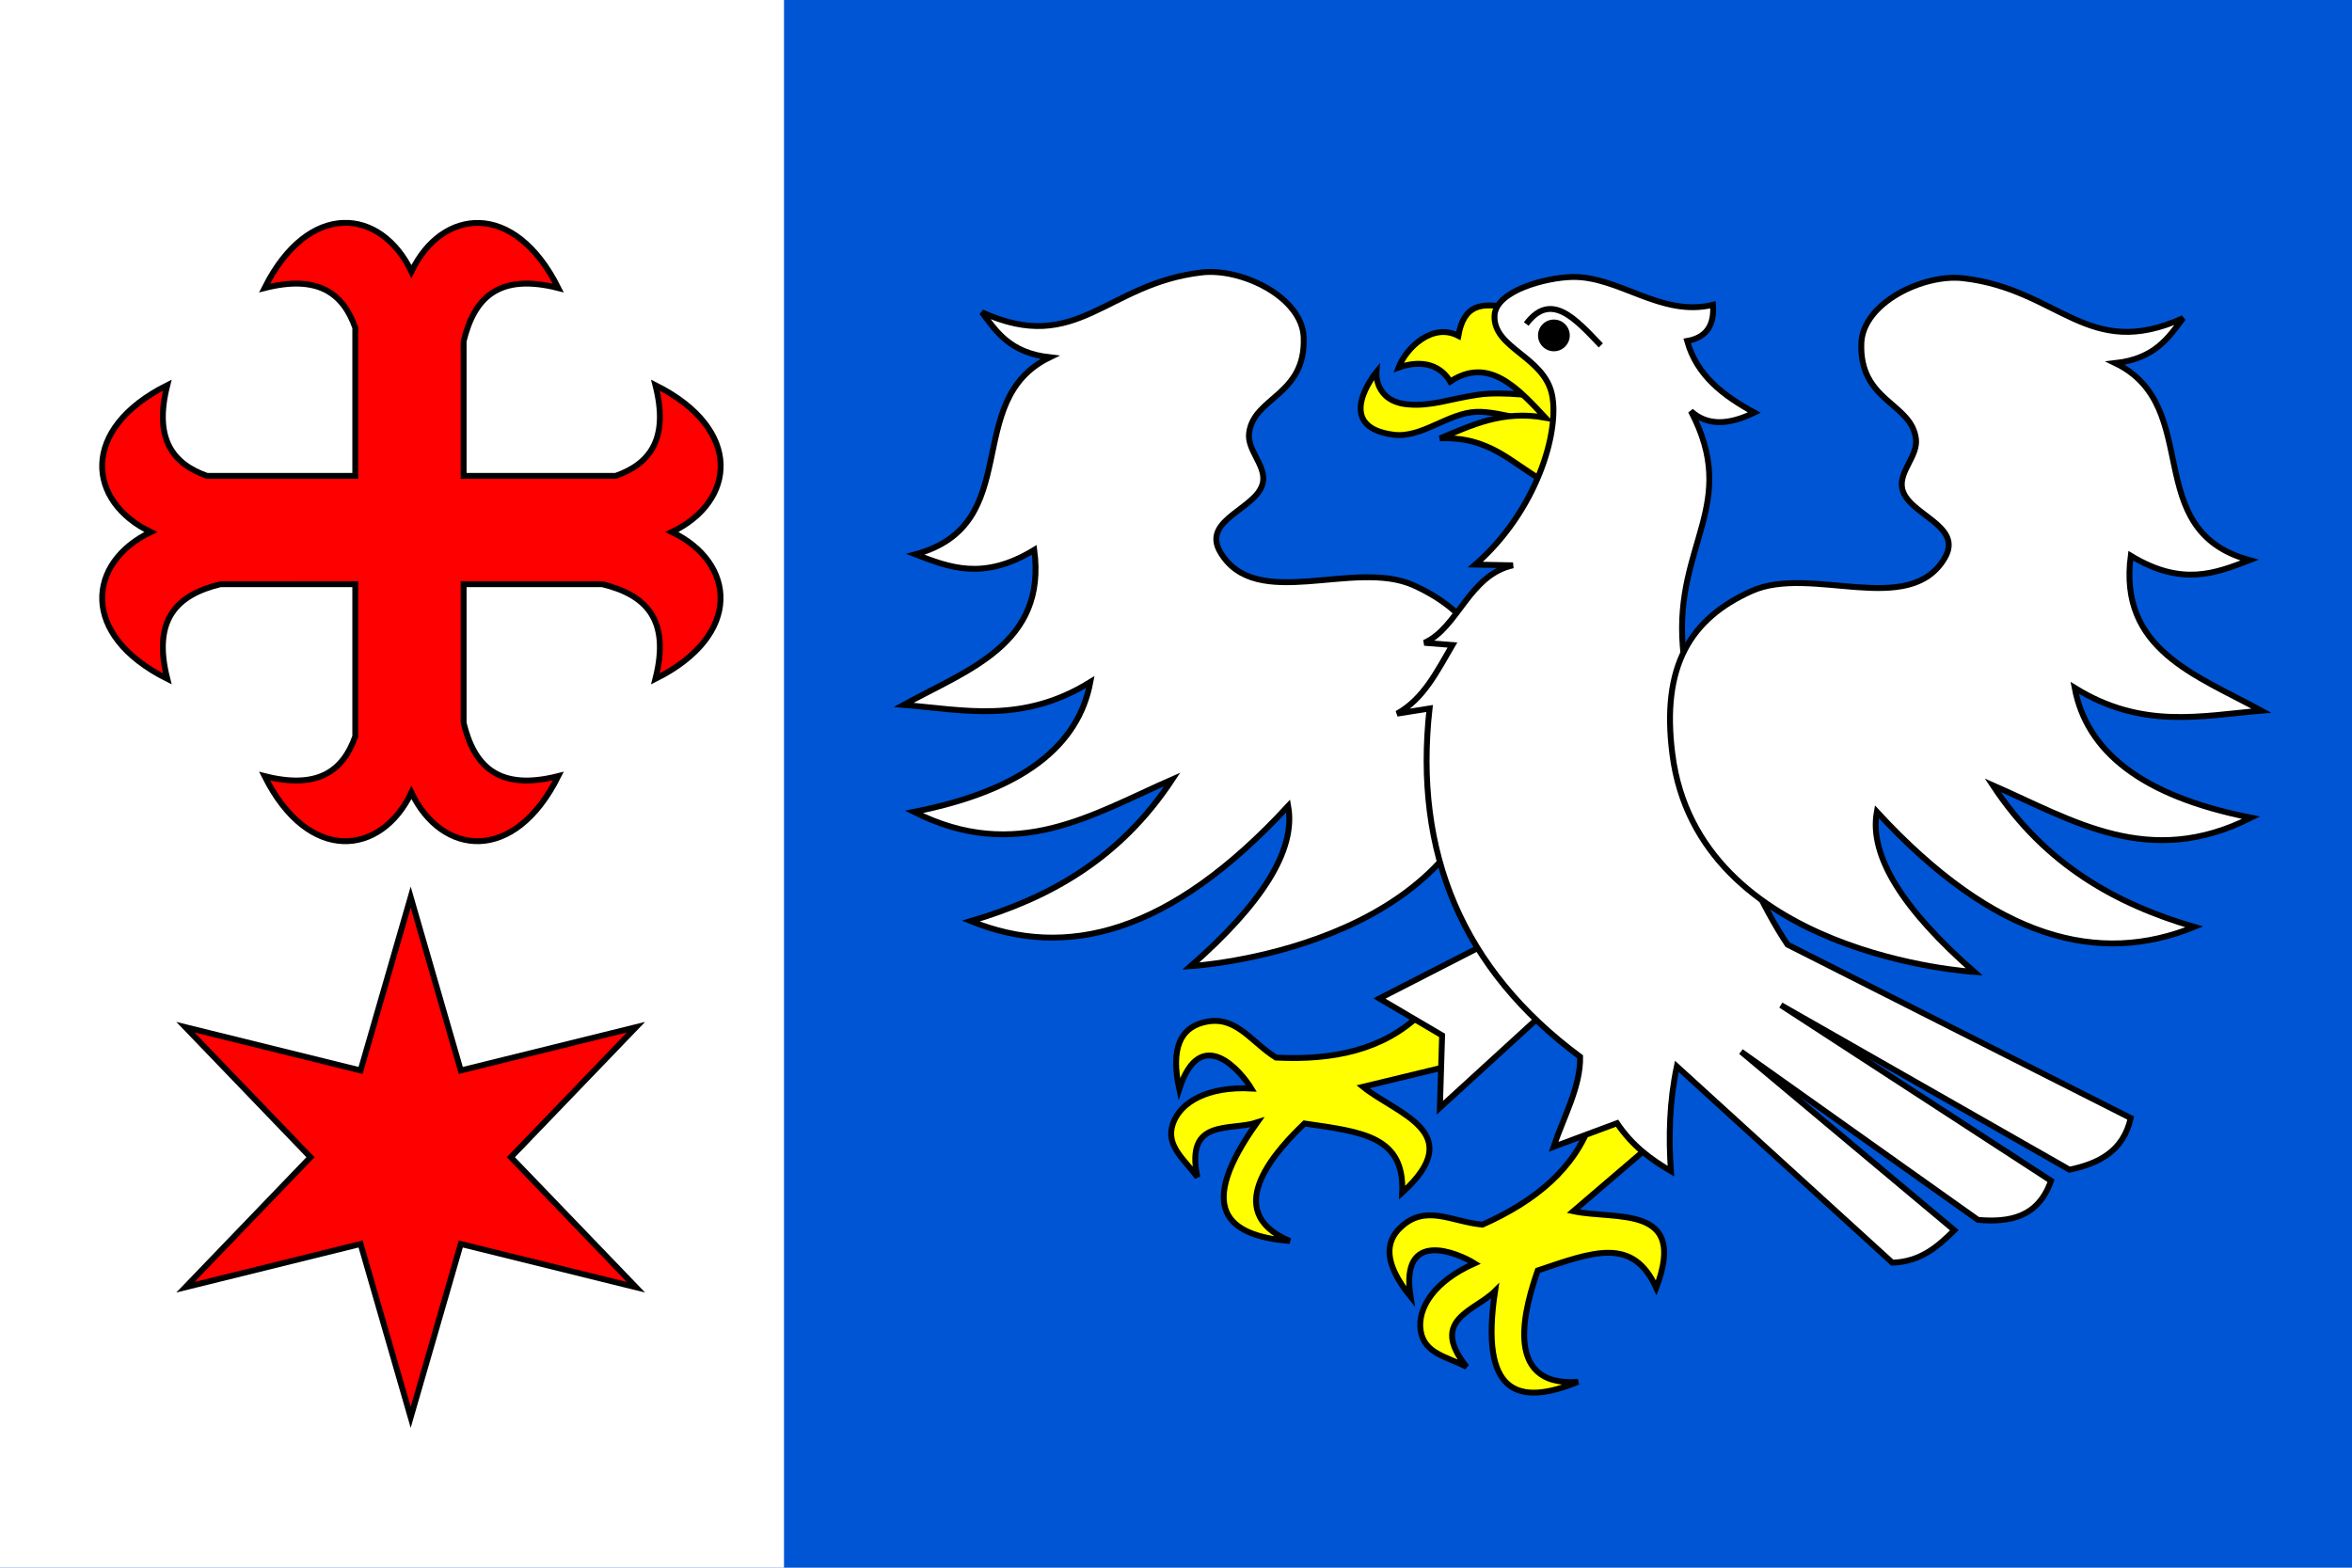 <svg xmlns="http://www.w3.org/2000/svg" width="600" height="400"><path style="fill:#fff;fill-opacity:1;stroke:none" d="M0 652.362h600v400H0z" transform="translate(0 -652.362)"/><path style="fill:#0055d4;fill-opacity:1;stroke:none" d="M0 652.362h600v400H0v-400z" transform="translate(0 -652.362)"/><path style="fill:#fff;fill-opacity:1;stroke:none" d="M0 652.362h200v400H0v-400z" transform="translate(0 -652.362)"/><path style="fill:#fff;stroke:#000;stroke-width:1.5;stroke-linecap:butt;stroke-linejoin:miter;stroke-miterlimit:4;stroke-opacity:1;stroke-dasharray:none" d="M380.774 843.322c2.888-22.606-4.63-34.607-20.147-41.613-15.206-6.865-40.265 6.977-49.332-8.473-5.006-8.529 10.012-11.095 10.921-18.076.55-4.214-4.072-8.017-3.578-12.238 1.092-9.325 14.497-9.528 13.934-24.478-.386-10.265-15.779-17.744-25.984-16.57-24.558 2.825-31.697 21.255-56.11 10.168 3.789 5.05 7.2 10.332 17.322 11.486-22.78 11.042-6.04 42.599-34.269 50.273 8.656 3.327 17.254 6.801 30.315-1.13 3.163 23.973-16.785 30.47-33.328 39.542 15.364 1.276 30.357 4.87 47.638-5.837-3.034 16.072-16.873 27.606-45.002 33.139 26.137 13.219 45.538.622 65.902-8.285-13.415 20.347-31.49 30.301-51.403 36.152 24.217 9.84 50.73 3.41 80.965-29.374 2.054 11.294-6.828 25.048-24.855 40.86 0 0 70.434-4.066 77.011-55.546z" transform="translate(0 -652.362)"/><path style="fill:#ff0;stroke:#000;stroke-width:1.5;stroke-linecap:butt;stroke-linejoin:miter;stroke-miterlimit:4;stroke-opacity:1;stroke-dasharray:none" d="m372.716 923.615-25.011 6.047c8.675 7.024 26.968 11.564 10 27.022.637-14.402-10.085-15.496-24.938-17.66-6.092 5.89-22.239 22.19-3.722 29.992-16.469-1.37-23.857-8.523-8.355-30.255-6.949 2.263-18.393-1.223-15.24 13.958-3.286-4.559-8.141-7.939-6.267-13.56 1.846-5.534 8.825-9.656 20.034-9.062-2.614-4.345-12.925-16.637-18.39.144-2.286-10.694.551-15.36 5.74-16.878 8.467-2.479 12.182 4.565 18.924 8.845 14.631.744 27.433-1.978 36.854-11.104h12.89z" transform="translate(0 -652.362)"/><path style="fill:#fff;stroke:#000;stroke-width:1.5;stroke-linecap:butt;stroke-linejoin:miter;stroke-miterlimit:4;stroke-opacity:1;stroke-dasharray:none" d="m393.68 910.896-26.36 24.101.565-18.452-16.005-9.415 29.373-15.063z" transform="translate(0 -652.362)"/><path style="fill:#ff0;stroke:#000;stroke-width:1.5;stroke-linecap:butt;stroke-linejoin:miter;stroke-miterlimit:4;stroke-opacity:1;stroke-dasharray:none" d="m420.9 944.681-19.55 16.73c10.916 2.327 29.28-1.92 21.163 19.551-5.961-13.126-16.014-9.24-30.234-4.434-2.76 8.011-9.762 29.86 10.28 28.42-15.3 6.244-25.128 3.218-21.164-23.18-5.167 5.167-16.948 7.249-7.256 19.35-4.995-2.573-10.855-3.385-11.733-9.244-.864-5.77 3.488-12.609 13.749-17.16-4.3-2.688-19.064-8.97-16.327 8.465-6.886-8.496-6.472-13.94-2.536-17.646 6.424-6.048 12.929-1.454 20.878-.696 13.379-5.97 23.555-14.2 27.815-26.606l11.49-5.845zM394.057 761.016s-11.43-3.766-17.323-3.577c-7.35.235-13.983 6.78-21.276 5.837-15.819-2.045-4.331-16.005-4.331-16.005s-.631 7.546 8.096 8.285c5.997.507 10.23-1.334 17.697-2.464 6.727-1.018 16.572.581 16.572.581z" transform="translate(0 -652.362)"/><path style="fill:#ff0;stroke:#000;stroke-width:1.5;stroke-linecap:butt;stroke-linejoin:miter;stroke-miterlimit:4;stroke-opacity:1;stroke-dasharray:none" d="M393.492 774.95c-7.914-4.469-13.65-11.333-26.172-10.733 8.11-3.344 15.909-7.257 26.925-5.272-7.28-7.81-14.559-15.628-24.29-9.226-2.343-3.977-6.923-5.8-13.18-3.578 1.925-4.986 8.613-11.548 15.252-8.096 1.448-8.31 6.22-8.07 11.11-7.532l19.393 23.913z" transform="translate(0 -652.362)"/><path style="fill:#fff;stroke:#000;stroke-width:1.5;stroke-linecap:butt;stroke-linejoin:miter;stroke-miterlimit:4;stroke-opacity:1;stroke-dasharray:none" d="M381.253 732.961c.216-6.447 13.181-9.775 19.772-9.925 11.988-.273 22.657 10.335 35.962 7.1.347 4.926-1.42 8.313-6.59 9.227 2.429 8.774 9.23 13.97 17.135 18.264-6.32 3.099-11.88 3.545-16.193-.376 12.521 23.787-4.106 33.902-2.072 59.876 1.527 19.497 13.757 56.927 26.738 76.258l87.555 44.248c-1.942 8.552-8.207 11.603-15.628 13.18l-73.622-41.988 68.915 44.813c-3.25 9.255-10.41 10.688-18.641 9.98l-60.442-42.931 54.416 45.566c-4.21 4.178-8.645 8.055-15.816 8.285l-54.98-50.085c-1.87 8.912-2.144 17.825-1.507 26.737-4.968-2.923-9.771-6.336-13.745-12.239l-16.193 6.025c2.556-7.657 6.916-15.314 6.778-22.971-30.058-22.266-42.495-52.047-38.411-88.873l-8.285 1.318c6.79-3.755 10.219-10.87 14.122-17.511l-7.155-.565c8.613-3.804 11.318-17.283 22.595-19.77l-9.603-.189c15.73-13.744 21.582-34.073 19.54-43.445-2.116-9.716-14.922-11.696-14.645-20.009z" transform="translate(0 -652.362)"/><path style="fill:#fff;stroke:#000;stroke-width:1.5;stroke-linecap:butt;stroke-linejoin:miter;stroke-miterlimit:4;stroke-opacity:1;stroke-dasharray:none" d="M426.631 844.806c-2.888-22.606 4.632-34.607 20.147-41.612 15.207-6.866 40.266 6.976 49.333-8.474 5.005-8.529-10.012-11.095-10.921-18.075-.55-4.215 4.072-8.018 3.577-12.24-1.091-9.324-14.496-9.527-13.933-24.477.386-10.265 15.779-17.744 25.984-16.57 24.558 2.825 31.696 21.255 56.11 10.168-3.79 5.05-7.2 10.332-17.322 11.486 22.78 11.042 6.04 42.599 34.269 50.273-8.656 3.327-17.254 6.801-30.315-1.13-3.164 23.973 16.784 30.47 33.327 39.542-15.363 1.276-30.356 4.87-47.637-5.837 3.034 16.072 16.873 27.606 45.001 33.139-26.136 13.219-45.538.623-65.901-8.285 13.415 20.347 31.489 30.302 51.403 36.152-24.217 9.84-50.73 3.41-80.965-29.374-2.054 11.294 6.828 25.048 24.854 40.86 0 0-70.434-4.066-77.01-55.546z" transform="translate(0 -652.362)"/><path style="fill:none;stroke:#000;stroke-width:1.5;stroke-linecap:butt;stroke-linejoin:miter;stroke-miterlimit:4;stroke-opacity:1;stroke-dasharray:none" d="M389.35 735.032c6.339-8.491 12.678-1.17 19.017 5.46" transform="translate(0 -652.362)"/><path transform="matrix(.742 0 0 .742 179.03 -121.431)" style="fill:#000;fill-opacity:1;stroke:#000;stroke-width:2.021;stroke-linecap:square;stroke-linejoin:round;stroke-miterlimit:4;stroke-opacity:1;stroke-dasharray:none;stroke-dashoffset:0" d="M297.397 278.992a4.44 4.44 0 1 1-8.882 0 4.44 4.44 0 1 1 8.882 0z"/><path style="fill:red;fill-opacity:1;stroke:#000;stroke-width:1.881;stroke-miterlimit:4;stroke-dasharray:none" d="m389.44 181.412-16.037-55.483-56.069 13.853 40.031-41.63-40.03-41.63 56.068 13.852 16.037-55.483 16.037 55.483 56.069-13.852-40.032 41.63 40.032 41.63-56.069-13.853z" transform="translate(-205.618 217.04) scale(.797)"/><path style="fill:red;stroke:#000;stroke-width:1.5;stroke-linecap:butt;stroke-linejoin:miter;stroke-miterlimit:4;stroke-opacity:1;stroke-dasharray:none" d="M87.551 709.226c-6.996.261-14.442 5.383-20.067 16.634 13.586-3.448 20.008 1.26 23.146 10.122v37.798H52.803c-8.864-3.138-13.571-9.56-10.123-23.146-22.5 11.25-20.39 29.744-4.203 37.471-16.182 7.729-18.295 26.223 4.203 37.472-3.871-15.255 2.521-21.472 13.556-24.153H90.63v38.834c-3.138 8.863-9.56 13.57-23.146 10.122 11.25 22.501 29.744 20.39 37.471 4.203 7.729 16.182 26.223 18.295 37.472-4.203-15.255 3.872-21.472-2.521-24.153-13.556v-35.4h35.37c11.035 2.681 17.428 8.898 13.557 24.153 22.498-11.249 20.384-29.743 4.203-37.472 8.093-3.863 12.692-10.408 12.43-17.404-.26-6.995-5.383-14.442-16.633-20.067 3.448 13.586-1.26 20.008-10.123 23.146h-38.804v-34.364c2.681-11.035 8.898-17.428 24.153-13.556-11.249-22.498-29.743-20.385-37.472-4.203-3.863-8.094-10.408-12.693-17.404-12.431z" transform="translate(0 -652.362)"/></svg>